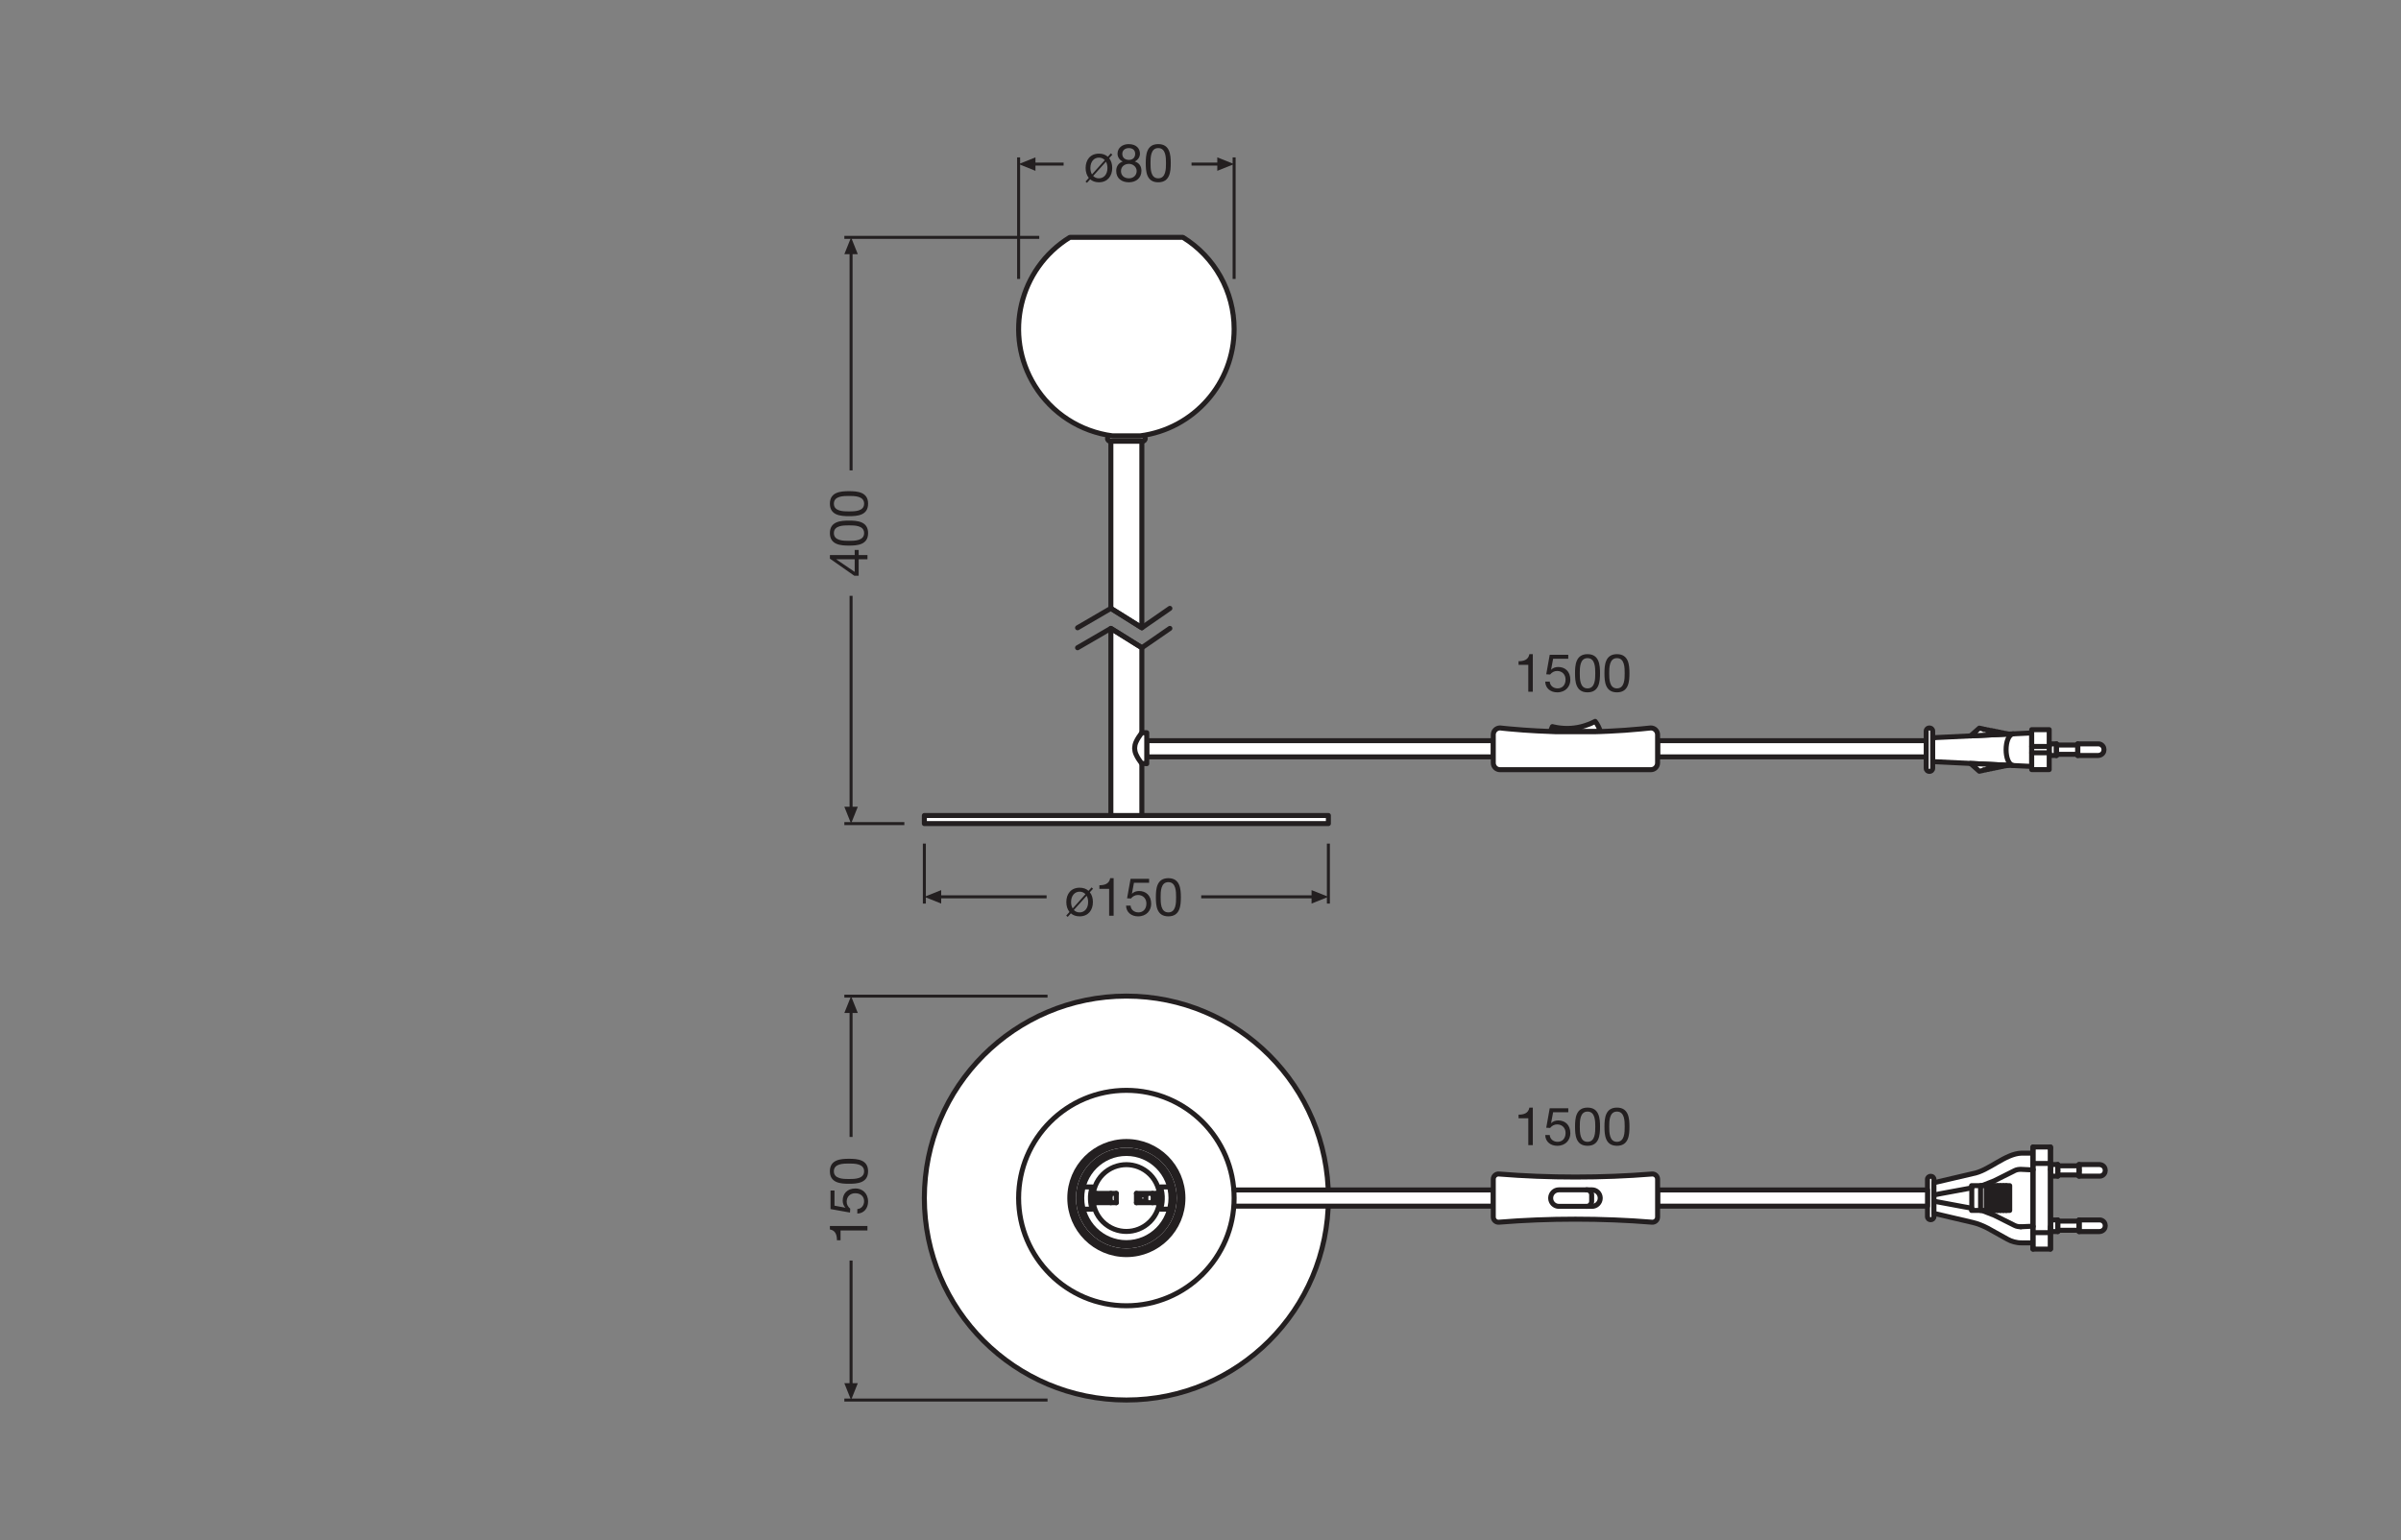 <?xml version="1.0" encoding="UTF-8" standalone="no"?>
<!-- Created with Inkscape (http://www.inkscape.org/) -->

<svg
   version="1.1"
   id="svg2"
   xml:space="preserve"
   width="453.543"
   height="291.024"
   viewBox="0 0 453.543 291.024"
   sodipodi:docname="PG_DAM_WORKFLOW-303071_DECOR_BUBBLE_TABLE_E27_mn_k_01.pdf"
   xmlns:inkscape="http://www.inkscape.org/namespaces/inkscape"
   xmlns:sodipodi="http://sodipodi.sourceforge.net/DTD/sodipodi-0.dtd"
   xmlns="http://www.w3.org/2000/svg"
   xmlns:svg="http://www.w3.org/2000/svg"><rect x="0" y="0" width="453.543" height="291.024" fill="#808080" stroke="none"/><defs
     id="defs6"><clipPath
       clipPathUnits="userSpaceOnUse"
       id="clipPath16"><path
         d="M 0,218.268 H 340.157 V 0 H 0 Z"
         id="path14" /></clipPath><clipPath
       clipPathUnits="userSpaceOnUse"
       id="clipPath612"><path
         d="M 0,218.268 H 340.157 V 0 H 0 Z"
         id="path610" /></clipPath></defs><sodipodi:namedview
     id="namedview4"
     pagecolor="#ffffff"
     bordercolor="#666666"
     borderopacity="1.0"
     inkscape:pageshadow="2"
     inkscape:pageopacity="0.0"
     inkscape:pagecheckerboard="0" /><g
     id="g8"
     inkscape:groupmode="layer"
     inkscape:label="PG_DAM_WORKFLOW-303071_DECOR_BUBBLE_TABLE_E27_mn_k_01"
     transform="matrix(1.333,0,0,-1.333,0,291.024)"><g
       id="g10"><g
         id="g12"
         clip-path="url(#clipPath16)"><g
           id="g18"
           transform="translate(188.244,48.495)"><path
             d="m 0,0 c 0,-15.811 -12.817,-28.628 -28.628,-28.628 -15.81,0 -28.627,12.817 -28.627,28.628 0,15.811 12.817,28.628 28.627,28.628 C -12.817,28.628 0,15.811 0,0"
             style="fill:#ffffff;fill-opacity:1;fill-rule:nonzero;stroke:none"
             id="path20" /></g><g
           id="g22"
           transform="translate(188.244,48.495)"><path
             d="m 0,0 c 0,-15.811 -12.817,-28.628 -28.628,-28.628 -15.81,0 -28.627,12.817 -28.627,28.628 0,15.811 12.817,28.628 28.627,28.628 C -12.817,28.628 0,15.811 0,0 Z"
             style="fill:none;stroke:#231f20;stroke-width:0.709;stroke-linecap:round;stroke-linejoin:round;stroke-miterlimit:10;stroke-dasharray:none;stroke-opacity:1"
             id="path24" /></g><g
           id="g26"
           transform="translate(273.14,51.142)"><path
             d="M 0,0 C 0.007,0.592 0.899,0.584 0.916,0 V -5.277 C 0.887,-5.862 0.018,-5.87 0,-5.277 Z"
             style="fill:#ffffff;fill-opacity:1;fill-rule:nonzero;stroke:none"
             id="path28" /></g><g
           id="g30"
           transform="translate(273.14,51.142)"><path
             d="M 0,0 C 0.007,0.592 0.899,0.584 0.916,0 V -5.277 C 0.887,-5.862 0.018,-5.87 0,-5.277 Z"
             style="fill:none;stroke:#231f20;stroke-width:0.709;stroke-linecap:butt;stroke-linejoin:round;stroke-miterlimit:4;stroke-dasharray:none;stroke-opacity:1"
             id="path32" /></g><g
           id="g34"
           transform="translate(288.09,54.863)"><path
             d="m 0,0 h -1.615 c -2.342,-0.073 -4.677,-2.533 -6.942,-2.913 l -5.477,-1.282 V -8.54 l 5.477,-1.282 c 0.715,-0.157 1.563,-0.518 2.131,-0.816 l 2.813,-1.565 c 0.541,-0.311 1.31,-0.531 2.015,-0.516 H 0 Z"
             style="fill:#ffffff;fill-opacity:1;fill-rule:nonzero;stroke:none"
             id="path36" /></g><g
           id="g38"
           transform="translate(288.09,54.863)"><path
             d="m 0,0 h -1.615 c -2.342,-0.073 -4.677,-2.533 -6.942,-2.913 l -5.477,-1.282 V -8.54 l 5.477,-1.282 c 0.715,-0.157 1.563,-0.518 2.131,-0.816 l 2.813,-1.565 c 0.541,-0.311 1.31,-0.531 2.015,-0.516 H 0 Z"
             style="fill:none;stroke:#231f20;stroke-width:0.709;stroke-linecap:butt;stroke-linejoin:round;stroke-miterlimit:4;stroke-dasharray:none;stroke-opacity:1"
             id="path40" /></g><g
           id="g42"
           transform="translate(294.616,43.742)"><path
             d="m 0,0 h 2.897 l 0.2,0.033 c 0.829,0.218 0.829,1.381 0,1.599 l -0.2,0.016 H 0 Z"
             style="fill:#ffffff;fill-opacity:1;fill-rule:nonzero;stroke:none"
             id="path44" /></g><g
           id="g46"
           transform="translate(294.616,43.742)"><path
             d="m 0,0 h 2.897 l 0.2,0.033 c 0.829,0.218 0.829,1.381 0,1.599 l -0.2,0.016 H 0 Z"
             style="fill:none;stroke:#231f20;stroke-width:0.709;stroke-linecap:butt;stroke-linejoin:round;stroke-miterlimit:4;stroke-dasharray:none;stroke-opacity:1"
             id="path48" /></g><g
           id="g50"
           transform="translate(294.616,53.248)"><path
             d="m 0,0 h 2.897 l 0.2,-0.033 c 0.829,-0.218 0.829,-1.381 0,-1.599 l -0.2,-0.016 H 0 Z"
             style="fill:#ffffff;fill-opacity:1;fill-rule:nonzero;stroke:none"
             id="path52" /></g><g
           id="g54"
           transform="translate(294.616,53.248)"><path
             d="m 0,0 h 2.897 l 0.2,-0.033 c 0.829,-0.218 0.829,-1.381 0,-1.599 l -0.2,-0.016 H 0 Z"
             style="fill:none;stroke:#231f20;stroke-width:0.709;stroke-linecap:butt;stroke-linejoin:round;stroke-miterlimit:4;stroke-dasharray:none;stroke-opacity:1"
             id="path56" /></g><path
           d="m 290.571,45.391 h 1.032 v -1.648 h -1.032 z"
           style="fill:#ffffff;fill-opacity:1;fill-rule:nonzero;stroke:#231f20;stroke-width:0.709;stroke-linecap:butt;stroke-linejoin:round;stroke-miterlimit:4;stroke-dasharray:none;stroke-opacity:1"
           id="path58" /><path
           d="m 291.603,51.6 h -1.032 v 1.648 h 1.032 z"
           style="fill:#ffffff;fill-opacity:1;fill-rule:nonzero;stroke:#231f20;stroke-width:0.709;stroke-linecap:butt;stroke-linejoin:round;stroke-miterlimit:4;stroke-dasharray:none;stroke-opacity:1"
           id="path60" /><path
           d="m 291.603,45.224 h 3.013 v -1.299 h -3.013 z"
           style="fill:#ffffff;fill-opacity:1;fill-rule:nonzero;stroke:#231f20;stroke-width:0.709;stroke-linecap:butt;stroke-linejoin:round;stroke-miterlimit:4;stroke-dasharray:none;stroke-opacity:1"
           id="path62" /><path
           d="m 291.603,51.767 h 3.013 v 1.299 h -3.013 z"
           style="fill:#ffffff;fill-opacity:1;fill-rule:nonzero;stroke:#231f20;stroke-width:0.709;stroke-linecap:butt;stroke-linejoin:round;stroke-miterlimit:4;stroke-dasharray:none;stroke-opacity:1"
           id="path64" /><path
           d="m 288.09,55.729 h 2.481 V 41.262 h -2.481 z"
           style="fill:#ffffff;fill-opacity:1;fill-rule:nonzero;stroke:#231f20;stroke-width:0.709;stroke-linecap:butt;stroke-linejoin:round;stroke-miterlimit:4;stroke-dasharray:none;stroke-opacity:1"
           id="path66" /><g
           id="g68"
           transform="translate(288.09,43.593)"><path
             d="M 0,0 H 2.481 V 0.849"
             style="fill:none;stroke:#231f20;stroke-width:0.709;stroke-linecap:round;stroke-linejoin:round;stroke-miterlimit:10;stroke-dasharray:none;stroke-opacity:1"
             id="path70" /></g><g
           id="g72"
           transform="translate(288.09,43.593)"><path
             d="M 0,0 V 0.849"
             style="fill:none;stroke:#231f20;stroke-width:0.709;stroke-linecap:round;stroke-linejoin:round;stroke-miterlimit:10;stroke-dasharray:none;stroke-opacity:1"
             id="path74" /></g><g
           id="g76"
           transform="translate(288.09,44.442)"><path
             d="M 0,0 V 8.108"
             style="fill:none;stroke:#231f20;stroke-width:0.709;stroke-linecap:round;stroke-linejoin:round;stroke-miterlimit:10;stroke-dasharray:none;stroke-opacity:1"
             id="path78" /></g><g
           id="g80"
           transform="translate(288.09,53.398)"><path
             d="M 0,0 H 2.481"
             style="fill:none;stroke:#231f20;stroke-width:0.709;stroke-linecap:round;stroke-linejoin:round;stroke-miterlimit:10;stroke-dasharray:none;stroke-opacity:1"
             id="path82" /></g><g
           id="g84"
           transform="translate(290.571,52.549)"><path
             d="M 0,0 V 0.849"
             style="fill:none;stroke:#231f20;stroke-width:0.709;stroke-linecap:round;stroke-linejoin:round;stroke-miterlimit:10;stroke-dasharray:none;stroke-opacity:1"
             id="path86" /></g><g
           id="g88"
           transform="translate(288.09,52.549)"><path
             d="M 0,0 V 0.849"
             style="fill:none;stroke:#231f20;stroke-width:0.709;stroke-linecap:round;stroke-linejoin:round;stroke-miterlimit:10;stroke-dasharray:none;stroke-opacity:1"
             id="path90" /></g><g
           id="g92"
           transform="translate(288.09,41.462)"><path
             d="M 0,0 V 2.131"
             style="fill:none;stroke:#231f20;stroke-width:0.709;stroke-linecap:round;stroke-linejoin:round;stroke-miterlimit:10;stroke-dasharray:none;stroke-opacity:1"
             id="path94" /></g><g
           id="g96"
           transform="translate(290.571,53.398)"><path
             d="M 0,0 V 2.131"
             style="fill:none;stroke:#231f20;stroke-width:0.709;stroke-linecap:round;stroke-linejoin:round;stroke-miterlimit:10;stroke-dasharray:none;stroke-opacity:1"
             id="path98" /></g><g
           id="g100"
           transform="translate(288.09,53.398)"><path
             d="M 0,0 V 2.131"
             style="fill:none;stroke:#231f20;stroke-width:0.709;stroke-linecap:round;stroke-linejoin:round;stroke-miterlimit:10;stroke-dasharray:none;stroke-opacity:1"
             id="path102" /></g><g
           id="g104"
           transform="translate(288.09,44.508)"><path
             d="M 0,0 -1.715,-0.083"
             style="fill:none;stroke:#231f20;stroke-width:0.709;stroke-linecap:round;stroke-linejoin:round;stroke-miterlimit:10;stroke-dasharray:none;stroke-opacity:1"
             id="path106" /></g><g
           id="g108"
           transform="translate(280.849,50.252)"><path
             d="m 0,0 1.748,0.683 2.863,1.431 c 0.283,0.155 0.591,0.2 0.916,0.2 L 7.242,2.231"
             style="fill:none;stroke:#231f20;stroke-width:0.709;stroke-linecap:round;stroke-linejoin:round;stroke-miterlimit:10;stroke-dasharray:none;stroke-opacity:1"
             id="path110" /></g><g
           id="g112"
           transform="translate(286.376,44.425)"><path
             d="M 0,0 C -0.31,0.001 -0.635,0.05 -0.916,0.2 L -3.779,1.632 -5.527,2.314"
             style="fill:none;stroke:#231f20;stroke-width:0.709;stroke-linecap:round;stroke-linejoin:round;stroke-miterlimit:10;stroke-dasharray:none;stroke-opacity:1"
             id="path114" /></g><g
           id="g116"
           transform="translate(274.056,48.937)"><path
             d="M 0,0 1.032,0.2 4.994,0.932 5.361,0.999"
             style="fill:none;stroke:#231f20;stroke-width:0.709;stroke-linecap:round;stroke-linejoin:round;stroke-miterlimit:10;stroke-dasharray:none;stroke-opacity:1"
             id="path118" /></g><g
           id="g120"
           transform="translate(274.056,48.054)"><path
             d="M 0,0 0.233,-0.05 4.162,-0.782 5.361,-0.999"
             style="fill:none;stroke:#231f20;stroke-width:0.709;stroke-linecap:round;stroke-linejoin:round;stroke-miterlimit:10;stroke-dasharray:none;stroke-opacity:1"
             id="path122" /></g><g
           id="g124"
           transform="translate(294.616,43.742)"><path
             d="M 0,0 V 1.648"
             style="fill:none;stroke:#231f20;stroke-width:0.709;stroke-linecap:round;stroke-linejoin:round;stroke-miterlimit:10;stroke-dasharray:none;stroke-opacity:1"
             id="path126" /></g><g
           id="g128"
           transform="translate(294.616,52.416)"><path
             d="M 0,0 V -0.816"
             style="fill:none;stroke:#231f20;stroke-width:0.709;stroke-linecap:round;stroke-linejoin:round;stroke-miterlimit:10;stroke-dasharray:none;stroke-opacity:1"
             id="path130" /></g><g
           id="g132"
           transform="translate(294.616,53.248)"><path
             d="M 0,0 V -0.832"
             style="fill:none;stroke:#231f20;stroke-width:0.709;stroke-linecap:round;stroke-linejoin:round;stroke-miterlimit:10;stroke-dasharray:none;stroke-opacity:1"
             id="path134" /></g><g
           id="g136"
           transform="translate(291.603,43.742)"><path
             d="M 0,0 V 1.648"
             style="fill:none;stroke:#231f20;stroke-width:0.709;stroke-linecap:round;stroke-linejoin:round;stroke-miterlimit:10;stroke-dasharray:none;stroke-opacity:1"
             id="path138" /></g><g
           id="g140"
           transform="translate(291.603,52.416)"><path
             d="M 0,0 V 0.832"
             style="fill:none;stroke:#231f20;stroke-width:0.709;stroke-linecap:round;stroke-linejoin:round;stroke-miterlimit:10;stroke-dasharray:none;stroke-opacity:1"
             id="path142" /></g><g
           id="g144"
           transform="translate(291.603,51.6)"><path
             d="M 0,0 V 0.816"
             style="fill:none;stroke:#231f20;stroke-width:0.709;stroke-linecap:round;stroke-linejoin:round;stroke-miterlimit:10;stroke-dasharray:none;stroke-opacity:1"
             id="path146" /></g><g
           id="g148"
           transform="translate(290.571,41.262)"><path
             d="m 0,0 v 0.2 2.98 8.107"
             style="fill:none;stroke:#231f20;stroke-width:0.709;stroke-linecap:round;stroke-linejoin:round;stroke-miterlimit:10;stroke-dasharray:none;stroke-opacity:1"
             id="path150" /></g><g
           id="g152"
           transform="translate(288.09,41.262)"><path
             d="M 0,0 V 0.2"
             style="fill:none;stroke:#231f20;stroke-width:0.709;stroke-linecap:round;stroke-linejoin:round;stroke-miterlimit:10;stroke-dasharray:none;stroke-opacity:1"
             id="path154" /></g><g
           id="g156"
           transform="translate(290.571,55.529)"><path
             d="M 0,0 V 0.2"
             style="fill:none;stroke:#231f20;stroke-width:0.709;stroke-linecap:round;stroke-linejoin:round;stroke-miterlimit:10;stroke-dasharray:none;stroke-opacity:1"
             id="path158" /></g><g
           id="g160"
           transform="translate(288.09,55.529)"><path
             d="M 0,0 V 0.2"
             style="fill:none;stroke:#231f20;stroke-width:0.709;stroke-linecap:round;stroke-linejoin:round;stroke-miterlimit:10;stroke-dasharray:none;stroke-opacity:1"
             id="path162" /></g><g
           id="g164"
           transform="translate(284.794,50.252)"><path
             d="m 0,0 v -3.513 h -5.411 l 0.034,0.15 v 0.167 2.88 0.166 L -5.411,0 Z"
             style="fill:none;stroke:#231f20;stroke-width:0.709;stroke-linecap:round;stroke-linejoin:round;stroke-miterlimit:10;stroke-dasharray:none;stroke-opacity:1"
             id="path166" /></g><g
           id="g168"
           transform="translate(280.665,46.739)"><path
             d="M 0,0 V 3.513"
             style="fill:none;stroke:#231f20;stroke-width:0.709;stroke-linecap:round;stroke-linejoin:round;stroke-miterlimit:10;stroke-dasharray:none;stroke-opacity:1"
             id="path170" /></g><g
           id="g172"
           transform="translate(281.464,50.252)"><path
             d="M 0,0 V -3.513"
             style="fill:none;stroke:#231f20;stroke-width:0.709;stroke-linecap:round;stroke-linejoin:round;stroke-miterlimit:10;stroke-dasharray:none;stroke-opacity:1"
             id="path174" /></g><g
           id="g176"
           transform="translate(281.864,50.252)"><path
             d="M 0,0 V -3.513"
             style="fill:none;stroke:#231f20;stroke-width:0.709;stroke-linecap:round;stroke-linejoin:round;stroke-miterlimit:10;stroke-dasharray:none;stroke-opacity:1"
             id="path178" /></g><g
           id="g180"
           transform="translate(282.264,50.252)"><path
             d="M 0,0 V -3.513"
             style="fill:none;stroke:#231f20;stroke-width:0.709;stroke-linecap:round;stroke-linejoin:round;stroke-miterlimit:10;stroke-dasharray:none;stroke-opacity:1"
             id="path182" /></g><g
           id="g184"
           transform="translate(282.68,50.252)"><path
             d="M 0,0 V -3.513"
             style="fill:none;stroke:#231f20;stroke-width:0.709;stroke-linecap:round;stroke-linejoin:round;stroke-miterlimit:10;stroke-dasharray:none;stroke-opacity:1"
             id="path186" /></g><g
           id="g188"
           transform="translate(283.079,50.252)"><path
             d="M 0,0 V -3.513"
             style="fill:none;stroke:#231f20;stroke-width:0.709;stroke-linecap:round;stroke-linejoin:round;stroke-miterlimit:10;stroke-dasharray:none;stroke-opacity:1"
             id="path190" /></g><g
           id="g192"
           transform="translate(283.479,50.252)"><path
             d="M 0,0 V -3.513"
             style="fill:none;stroke:#231f20;stroke-width:0.709;stroke-linecap:round;stroke-linejoin:round;stroke-miterlimit:10;stroke-dasharray:none;stroke-opacity:1"
             id="path194" /></g><g
           id="g196"
           transform="translate(283.895,50.252)"><path
             d="M 0,0 V -3.513"
             style="fill:none;stroke:#231f20;stroke-width:0.709;stroke-linecap:round;stroke-linejoin:round;stroke-miterlimit:10;stroke-dasharray:none;stroke-opacity:1"
             id="path198" /></g><g
           id="g200"
           transform="translate(284.295,50.252)"><path
             d="M 0,0 V -3.513"
             style="fill:none;stroke:#231f20;stroke-width:0.709;stroke-linecap:round;stroke-linejoin:round;stroke-miterlimit:10;stroke-dasharray:none;stroke-opacity:1"
             id="path202" /></g><path
           d="m 273.143,47.35 h -38.246 v 2.29 h 38.246 z"
           style="fill:#ffffff;fill-opacity:1;fill-rule:nonzero;stroke:#231f20;stroke-width:0.709;stroke-linecap:round;stroke-linejoin:round;stroke-miterlimit:10;stroke-dasharray:none;stroke-opacity:1"
           id="path204" /><path
           d="m 162.504,49.641 h 49.109 v -2.29 h -49.109 z"
           style="fill:#ffffff;fill-opacity:1;fill-rule:nonzero;stroke:#231f20;stroke-width:0.709;stroke-linecap:round;stroke-linejoin:round;stroke-miterlimit:10;stroke-dasharray:none;stroke-opacity:1"
           id="path206" /><g
           id="g208"
           transform="translate(234.897,51.167)"><path
             d="m 0,0 v -5.356 c 0,-0.434 -0.368,-0.772 -0.8,-0.737 -6.989,0.572 -14.696,0.572 -21.685,0 -0.432,-0.035 -0.8,0.303 -0.8,0.737 V 0 c 0,0.433 0.368,0.772 0.8,0.737 6.989,-0.572 14.696,-0.572 21.685,0 C -0.368,0.772 0,0.433 0,0"
             style="fill:#ffffff;fill-opacity:1;fill-rule:nonzero;stroke:none"
             id="path210" /></g><g
           id="g212"
           transform="translate(234.897,51.167)"><path
             d="m 0,0 v -5.356 c 0,-0.434 -0.368,-0.772 -0.8,-0.737 -6.989,0.572 -14.696,0.572 -21.685,0 -0.432,-0.035 -0.8,0.303 -0.8,0.737 V 0 c 0,0.433 0.368,0.772 0.8,0.737 6.989,-0.572 14.696,-0.572 21.685,0 C -0.368,0.772 0,0.433 0,0 Z"
             style="fill:none;stroke:#231f20;stroke-width:0.709;stroke-linecap:round;stroke-linejoin:bevel;stroke-miterlimit:10;stroke-dasharray:none;stroke-opacity:1"
             id="path214" /></g><g
           id="g216"
           transform="translate(225.596,47.318)"><path
             d="m 0,0 h -4.683 c -0.647,0 -1.171,0.524 -1.171,1.171 0,0.647 0.524,1.171 1.171,1.171 H 0 C 0.647,2.342 1.171,1.818 1.171,1.171 1.171,0.524 0.647,0 0,0"
             style="fill:#ffffff;fill-opacity:1;fill-rule:nonzero;stroke:none"
             id="path218" /></g><g
           id="g220"
           transform="translate(225.596,47.318)"><path
             d="m 0,0 h -4.683 c -0.647,0 -1.171,0.524 -1.171,1.171 0,0.647 0.524,1.171 1.171,1.171 H 0 C 0.647,2.342 1.171,1.818 1.171,1.171 1.171,0.524 0.647,0 0,0 Z"
             style="fill:none;stroke:#231f20;stroke-width:0.709;stroke-linecap:round;stroke-linejoin:bevel;stroke-miterlimit:10;stroke-dasharray:none;stroke-opacity:1"
             id="path222" /></g><g
           id="g224"
           transform="translate(224.829,49.66)"><path
             d="M 0,0 C 0.399,0 0.722,-0.323 0.722,-0.722 V -1.62 C 0.722,-2.019 0.399,-2.342 0,-2.342"
             style="fill:#ffffff;fill-opacity:1;fill-rule:nonzero;stroke:#231f20;stroke-width:0.709;stroke-linecap:round;stroke-linejoin:bevel;stroke-miterlimit:10;stroke-dasharray:none;stroke-opacity:1"
             id="path226" /></g><g
           id="g228"
           transform="translate(174.886,48.495)"><path
             d="m 0,0 c 0,-8.433 -6.836,-15.269 -15.269,-15.269 -8.434,0 -15.27,6.836 -15.27,15.269 0,8.433 6.836,15.269 15.27,15.269 C -6.836,15.269 0,8.433 0,0"
             style="fill:#ffffff;fill-opacity:1;fill-rule:nonzero;stroke:none"
             id="path230" /></g><g
           id="g232"
           transform="translate(174.886,48.495)"><path
             d="m 0,0 c 0,-8.433 -6.836,-15.269 -15.269,-15.269 -8.434,0 -15.27,6.836 -15.27,15.269 0,8.433 6.836,15.269 15.27,15.269 C -6.836,15.269 0,8.433 0,0 Z"
             style="fill:none;stroke:#231f20;stroke-width:0.709;stroke-linecap:round;stroke-linejoin:round;stroke-miterlimit:10;stroke-dasharray:none;stroke-opacity:1"
             id="path234" /></g><g
           id="g236"
           transform="translate(167.632,48.495)"><path
             d="m 0,0 c 0,-4.427 -3.589,-8.016 -8.016,-8.016 -4.427,0 -8.016,3.589 -8.016,8.016 0,4.427 3.589,8.016 8.016,8.016 C -3.589,8.016 0,4.427 0,0"
             style="fill:#ffffff;fill-opacity:1;fill-rule:nonzero;stroke:none"
             id="path238" /></g><g
           id="g240"
           transform="translate(167.632,48.495)"><path
             d="m 0,0 c 0,-4.427 -3.589,-8.016 -8.016,-8.016 -4.427,0 -8.016,3.589 -8.016,8.016 0,4.427 3.589,8.016 8.016,8.016 C -3.589,8.016 0,4.427 0,0 Z"
             style="fill:none;stroke:#231f20;stroke-width:0.709;stroke-linecap:round;stroke-linejoin:round;stroke-miterlimit:10;stroke-dasharray:none;stroke-opacity:1"
             id="path242" /></g><g
           id="g244"
           transform="translate(167.113,48.495)"><path
             d="m 0,0 c 0,-4.141 -3.357,-7.497 -7.497,-7.497 -4.141,0 -7.497,3.356 -7.497,7.497 0,4.141 3.356,7.497 7.497,7.497 C -3.357,7.497 0,4.141 0,0"
             style="fill:#ffffff;fill-opacity:1;fill-rule:nonzero;stroke:none"
             id="path246" /></g><g
           id="g248"
           transform="translate(167.113,48.495)"><path
             d="m 0,0 c 0,-4.141 -3.357,-7.497 -7.497,-7.497 -4.141,0 -7.497,3.356 -7.497,7.497 0,4.141 3.356,7.497 7.497,7.497 C -3.357,7.497 0,4.141 0,0 Z"
             style="fill:none;stroke:#231f20;stroke-width:0.709;stroke-linecap:round;stroke-linejoin:round;stroke-miterlimit:10;stroke-dasharray:none;stroke-opacity:1"
             id="path250" /></g><g
           id="g252"
           transform="translate(166.404,48.495)"><path
             d="m 0,0 c 0,-3.748 -3.039,-6.787 -6.787,-6.787 -3.749,0 -6.787,3.039 -6.787,6.787 0,3.748 3.038,6.787 6.787,6.787 C -3.039,6.787 0,3.748 0,0"
             style="fill:#ffffff;fill-opacity:1;fill-rule:nonzero;stroke:none"
             id="path254" /></g><g
           id="g256"
           transform="translate(166.404,48.495)"><path
             d="m 0,0 c 0,-3.748 -3.039,-6.787 -6.787,-6.787 -3.749,0 -6.787,3.039 -6.787,6.787 0,3.748 3.038,6.787 6.787,6.787 C -3.039,6.787 0,3.748 0,0 Z"
             style="fill:none;stroke:#231f20;stroke-width:0.709;stroke-linecap:round;stroke-linejoin:round;stroke-miterlimit:10;stroke-dasharray:none;stroke-opacity:1"
             id="path258" /></g><g
           id="g260"
           transform="translate(164.349,48.495)"><path
             d="m 0,0 c -0.015,-0.289 -0.031,-0.577 -0.079,-0.861 -0.051,-0.301 -0.139,-0.597 -0.253,-0.881 -0.119,-0.297 -0.265,-0.581 -0.44,-0.848 -0.177,-0.273 -0.384,-0.527 -0.614,-0.757 -0.231,-0.23 -0.485,-0.437 -0.757,-0.615 -0.267,-0.174 -0.552,-0.322 -0.848,-0.439 -0.285,-0.113 -0.58,-0.197 -0.881,-0.253 -0.284,-0.053 -0.573,-0.079 -0.861,-0.079 -0.289,0 -0.578,0.026 -0.861,0.079 -0.301,0.056 -0.597,0.14 -0.881,0.253 -0.297,0.117 -0.581,0.265 -0.848,0.439 -0.273,0.178 -0.527,0.385 -0.757,0.615 -0.23,0.23 -0.437,0.484 -0.615,0.757 -0.174,0.267 -0.32,0.551 -0.439,0.848 -0.114,0.284 -0.202,0.58 -0.253,0.881 -0.049,0.284 -0.064,0.572 -0.079,0.861"
             style="fill:none;stroke:#231f20;stroke-width:0.709;stroke-linecap:round;stroke-linejoin:round;stroke-miterlimit:10;stroke-dasharray:none;stroke-opacity:1"
             id="path262" /></g><g
           id="g264"
           transform="translate(154.883,48.495)"><path
             d="M 0,0 C 0.015,0.289 0.031,0.577 0.079,0.861 0.13,1.162 0.218,1.458 0.332,1.742 0.451,2.039 0.597,2.323 0.772,2.59 0.949,2.863 1.156,3.117 1.386,3.347 1.617,3.577 1.871,3.784 2.143,3.962 2.41,4.136 2.695,4.284 2.991,4.401 3.276,4.514 3.571,4.598 3.872,4.654 4.156,4.707 4.445,4.733 4.733,4.733 5.022,4.733 5.311,4.707 5.594,4.654 5.895,4.598 6.191,4.514 6.475,4.401 6.772,4.284 7.056,4.136 7.323,3.962 7.596,3.784 7.85,3.577 8.08,3.347 8.31,3.117 8.517,2.863 8.695,2.59 8.869,2.323 9.015,2.039 9.134,1.742 9.248,1.458 9.336,1.162 9.387,0.861 9.436,0.577 9.451,0.289 9.466,0"
             style="fill:none;stroke:#231f20;stroke-width:0.709;stroke-linecap:round;stroke-linejoin:round;stroke-miterlimit:10;stroke-dasharray:none;stroke-opacity:1"
             id="path266" /></g><g
           id="g268"
           transform="translate(165.741,46.924)"><path
             d="m 0,0 h -1.283 c 0.063,0.224 0.127,0.448 0.17,0.677 0.043,0.231 0.066,0.466 0.075,0.702 0.012,0.3 0,0.602 -0.045,0.898 -0.045,0.293 -0.122,0.58 -0.2,0.867 H 0"
             style="fill:none;stroke:#231f20;stroke-width:0.709;stroke-linecap:round;stroke-linejoin:round;stroke-miterlimit:10;stroke-dasharray:none;stroke-opacity:1"
             id="path270" /></g><g
           id="g272"
           transform="translate(153.489,46.924)"><path
             d="M 0,0 H 1.283 C 1.22,0.224 1.156,0.448 1.113,0.677 1.07,0.908 1.047,1.143 1.038,1.379 c -0.012,0.3 0,0.602 0.045,0.898 0.045,0.293 0.122,0.58 0.2,0.867 H 0"
             style="fill:none;stroke:#231f20;stroke-width:0.709;stroke-linecap:round;stroke-linejoin:round;stroke-miterlimit:10;stroke-dasharray:none;stroke-opacity:1"
             id="path274" /></g><g
           id="g276"
           transform="translate(163.903,47.835)"><path
             d="M 0,0 V 1.322"
             style="fill:none;stroke:#231f20;stroke-width:0.709;stroke-linecap:round;stroke-linejoin:round;stroke-miterlimit:10;stroke-dasharray:none;stroke-opacity:1"
             id="path278" /></g><g
           id="g280"
           transform="translate(163.903,49.156)"><path
             d="M 0,0 H -2.858"
             style="fill:none;stroke:#231f20;stroke-width:0.709;stroke-linecap:round;stroke-linejoin:round;stroke-miterlimit:10;stroke-dasharray:none;stroke-opacity:1"
             id="path282" /></g><g
           id="g284"
           transform="translate(161.045,49.156)"><path
             d="M 0,0 V -1.322"
             style="fill:none;stroke:#231f20;stroke-width:0.709;stroke-linecap:round;stroke-linejoin:round;stroke-miterlimit:10;stroke-dasharray:none;stroke-opacity:1"
             id="path286" /></g><g
           id="g288"
           transform="translate(161.045,47.835)"><path
             d="M 0,0 H 2.858"
             style="fill:none;stroke:#231f20;stroke-width:0.709;stroke-linecap:round;stroke-linejoin:round;stroke-miterlimit:10;stroke-dasharray:none;stroke-opacity:1"
             id="path290" /></g><g
           id="g292"
           transform="translate(155.329,49.156)"><path
             d="M 0,0 V -1.322"
             style="fill:none;stroke:#231f20;stroke-width:0.709;stroke-linecap:round;stroke-linejoin:round;stroke-miterlimit:10;stroke-dasharray:none;stroke-opacity:1"
             id="path294" /></g><g
           id="g296"
           transform="translate(155.329,47.835)"><path
             d="M 0,0 H 2.858"
             style="fill:none;stroke:#231f20;stroke-width:0.709;stroke-linecap:round;stroke-linejoin:round;stroke-miterlimit:10;stroke-dasharray:none;stroke-opacity:1"
             id="path298" /></g><g
           id="g300"
           transform="translate(158.187,47.835)"><path
             d="M 0,0 V 1.322"
             style="fill:none;stroke:#231f20;stroke-width:0.709;stroke-linecap:round;stroke-linejoin:round;stroke-miterlimit:10;stroke-dasharray:none;stroke-opacity:1"
             id="path302" /></g><g
           id="g304"
           transform="translate(158.187,49.156)"><path
             d="M 0,0 H -2.858"
             style="fill:none;stroke:#231f20;stroke-width:0.709;stroke-linecap:round;stroke-linejoin:round;stroke-miterlimit:10;stroke-dasharray:none;stroke-opacity:1"
             id="path306" /></g><g
           id="g308"
           transform="translate(161.521,48.067)"><path
             d="M 0,0 H 0.857"
             style="fill:none;stroke:#231f20;stroke-width:0.709;stroke-linecap:round;stroke-linejoin:round;stroke-miterlimit:10;stroke-dasharray:none;stroke-opacity:1"
             id="path310" /></g><g
           id="g312"
           transform="translate(162.378,48.067)"><path
             d="M 0,0 V 0.857"
             style="fill:none;stroke:#231f20;stroke-width:0.709;stroke-linecap:round;stroke-linejoin:round;stroke-miterlimit:10;stroke-dasharray:none;stroke-opacity:1"
             id="path314" /></g><g
           id="g316"
           transform="translate(162.378,48.924)"><path
             d="M 0,0 H -0.857"
             style="fill:none;stroke:#231f20;stroke-width:0.709;stroke-linecap:round;stroke-linejoin:round;stroke-miterlimit:10;stroke-dasharray:none;stroke-opacity:1"
             id="path318" /></g><g
           id="g320"
           transform="translate(161.521,48.924)"><path
             d="M 0,0 V -0.857"
             style="fill:none;stroke:#231f20;stroke-width:0.709;stroke-linecap:round;stroke-linejoin:round;stroke-miterlimit:10;stroke-dasharray:none;stroke-opacity:1"
             id="path322" /></g><g
           id="g324"
           transform="translate(163.434,48.674)"><path
             d="M 0,0 H 0.469"
             style="fill:none;stroke:#231f20;stroke-width:0.709;stroke-linecap:round;stroke-linejoin:round;stroke-miterlimit:10;stroke-dasharray:none;stroke-opacity:1"
             id="path326" /></g><g
           id="g328"
           transform="translate(163.903,48.317)"><path
             d="M 0,0 H -0.469"
             style="fill:none;stroke:#231f20;stroke-width:0.709;stroke-linecap:round;stroke-linejoin:round;stroke-miterlimit:10;stroke-dasharray:none;stroke-opacity:1"
             id="path330" /></g><g
           id="g332"
           transform="translate(157.301,48.674)"><path
             d="M 0,0 H -1.972"
             style="fill:none;stroke:#231f20;stroke-width:0.709;stroke-linecap:round;stroke-linejoin:round;stroke-miterlimit:10;stroke-dasharray:none;stroke-opacity:1"
             id="path334" /></g><g
           id="g336"
           transform="translate(155.329,48.317)"><path
             d="M 0,0 H 1.972"
             style="fill:none;stroke:#231f20;stroke-width:0.709;stroke-linecap:round;stroke-linejoin:round;stroke-miterlimit:10;stroke-dasharray:none;stroke-opacity:1"
             id="path338" /></g><g
           id="g340"
           transform="translate(157.411,47.835)"><path
             d="M 0,0 -0.11,0.482 V 0.839 L 0,1.322"
             style="fill:none;stroke:#231f20;stroke-width:0.709;stroke-linecap:round;stroke-linejoin:round;stroke-miterlimit:10;stroke-dasharray:none;stroke-opacity:1"
             id="path342" /></g><g
           id="g344"
           transform="translate(163.325,47.835)"><path
             d="M 0,0 0.11,0.482 V 0.839 L 0,1.322"
             style="fill:none;stroke:#231f20;stroke-width:0.709;stroke-linecap:round;stroke-linejoin:round;stroke-miterlimit:10;stroke-dasharray:none;stroke-opacity:1"
             id="path346" /></g><g
           id="g348"
           transform="translate(165.939,48.495)"><path
             d="m 0,0 c 0,-3.492 -2.831,-6.323 -6.323,-6.323 -3.492,0 -6.323,2.831 -6.323,6.323 0,3.492 2.831,6.323 6.323,6.323 C -2.831,6.323 0,3.492 0,0 Z"
             style="fill:none;stroke:#231f20;stroke-width:0.709;stroke-linecap:round;stroke-linejoin:round;stroke-miterlimit:10;stroke-dasharray:none;stroke-opacity:1"
             id="path350" /></g><g
           id="g352"
           transform="translate(174.886,196.016)"><path
             d="M 0,0 V -17.23"
             style="fill:none;stroke:#231f20;stroke-width:0.425;stroke-linecap:butt;stroke-linejoin:round;stroke-miterlimit:10;stroke-dasharray:none;stroke-opacity:1"
             id="path354" /></g><g
           id="g356"
           transform="translate(144.347,178.786)"><path
             d="M 0,0 V 17.23"
             style="fill:none;stroke:#231f20;stroke-width:0.425;stroke-linecap:butt;stroke-linejoin:round;stroke-miterlimit:10;stroke-dasharray:none;stroke-opacity:1"
             id="path358" /></g><g
           id="g360"
           transform="translate(130.989,90.238)"><path
             d="M 0,0 V 8.504"
             style="fill:none;stroke:#231f20;stroke-width:0.425;stroke-linecap:butt;stroke-linejoin:round;stroke-miterlimit:10;stroke-dasharray:none;stroke-opacity:1"
             id="path362" /></g><g
           id="g364"
           transform="translate(188.244,98.742)"><path
             d="M 0,0 V -8.504"
             style="fill:none;stroke:#231f20;stroke-width:0.425;stroke-linecap:butt;stroke-linejoin:round;stroke-miterlimit:10;stroke-dasharray:none;stroke-opacity:1"
             id="path366" /></g><g
           id="g368"
           transform="translate(119.65,77.117)"><path
             d="M 0,0 H 28.796"
             style="fill:none;stroke:#231f20;stroke-width:0.425;stroke-linecap:butt;stroke-linejoin:round;stroke-miterlimit:10;stroke-dasharray:none;stroke-opacity:1"
             id="path370" /></g><g
           id="g372"
           transform="translate(148.446,19.862)"><path
             d="M 0,0 H -28.796"
             style="fill:none;stroke:#231f20;stroke-width:0.425;stroke-linecap:butt;stroke-linejoin:round;stroke-miterlimit:10;stroke-dasharray:none;stroke-opacity:1"
             id="path374" /></g><g
           id="g376"
           transform="translate(119.651,184.677)"><path
             d="M 0,0 H 27.618"
             style="fill:none;stroke:#231f20;stroke-width:0.425;stroke-linecap:butt;stroke-linejoin:round;stroke-miterlimit:10;stroke-dasharray:none;stroke-opacity:1"
             id="path378" /></g><g
           id="g380"
           transform="translate(128.155,101.577)"><path
             d="M 0,0 H -8.504"
             style="fill:none;stroke:#231f20;stroke-width:0.425;stroke-linecap:butt;stroke-linejoin:round;stroke-miterlimit:10;stroke-dasharray:none;stroke-opacity:1"
             id="path382" /></g><g
           id="g384"
           transform="translate(121.559,182.291)"><path
             d="M 0,0 -0.953,2.386 -1.908,0 Z"
             style="fill:#231f20;fill-opacity:1;fill-rule:nonzero;stroke:none"
             id="path386" /></g><g
           id="g388"
           transform="translate(120.606,183.01)"><path
             d="M 0,0 V -31.37"
             style="fill:none;stroke:#231f20;stroke-width:0.425;stroke-linecap:butt;stroke-linejoin:round;stroke-miterlimit:3.864;stroke-dasharray:none;stroke-opacity:1"
             id="path390" /></g><g
           id="g392"
           transform="translate(146.733,196.016)"><path
             d="M 0,0 -2.386,-0.953 0,-1.908 Z"
             style="fill:#231f20;fill-opacity:1;fill-rule:nonzero;stroke:none"
             id="path394" /></g><g
           id="g396"
           transform="translate(146.013,195.062)"><path
             d="M 0,0 H 4.71"
             style="fill:none;stroke:#231f20;stroke-width:0.425;stroke-linecap:butt;stroke-linejoin:round;stroke-miterlimit:3.864;stroke-dasharray:none;stroke-opacity:1"
             id="path398" /></g><g
           id="g400"
           transform="translate(172.5,196.016)"><path
             d="M 0,0 2.386,-0.953 0,-1.908 Z"
             style="fill:#231f20;fill-opacity:1;fill-rule:nonzero;stroke:none"
             id="path402" /></g><g
           id="g404"
           transform="translate(173.219,195.062)"><path
             d="M 0,0 H -4.369"
             style="fill:none;stroke:#231f20;stroke-width:0.425;stroke-linecap:butt;stroke-linejoin:round;stroke-miterlimit:3.864;stroke-dasharray:none;stroke-opacity:1"
             id="path406" /></g><g
           id="g408"
           transform="translate(133.375,92.146)"><path
             d="M 0,0 -2.386,-0.953 0,-1.908 Z"
             style="fill:#231f20;fill-opacity:1;fill-rule:nonzero;stroke:none"
             id="path410" /></g><g
           id="g412"
           transform="translate(132.656,91.193)"><path
             d="M 0,0 H 15.658"
             style="fill:none;stroke:#231f20;stroke-width:0.425;stroke-linecap:butt;stroke-linejoin:round;stroke-miterlimit:3.864;stroke-dasharray:none;stroke-opacity:1"
             id="path414" /></g><g
           id="g416"
           transform="translate(185.858,92.146)"><path
             d="M 0,0 2.386,-0.953 0,-1.908 Z"
             style="fill:#231f20;fill-opacity:1;fill-rule:nonzero;stroke:none"
             id="path418" /></g><g
           id="g420"
           transform="translate(186.578,91.193)"><path
             d="M 0,0 H -16.355"
             style="fill:none;stroke:#231f20;stroke-width:0.425;stroke-linecap:butt;stroke-linejoin:round;stroke-miterlimit:3.864;stroke-dasharray:none;stroke-opacity:1"
             id="path422" /></g><g
           id="g424"
           transform="translate(121.559,103.963)"><path
             d="M 0,0 -0.953,-2.386 -1.908,0 Z"
             style="fill:#231f20;fill-opacity:1;fill-rule:nonzero;stroke:none"
             id="path426" /></g><g
           id="g428"
           transform="translate(120.606,103.243)"><path
             d="M 0,0 V 30.614"
             style="fill:none;stroke:#231f20;stroke-width:0.425;stroke-linecap:butt;stroke-linejoin:round;stroke-miterlimit:3.864;stroke-dasharray:none;stroke-opacity:1"
             id="path430" /></g><g
           id="g432"
           transform="translate(121.558,22.248)"><path
             d="M 0,0 -0.953,-2.386 -1.908,0 Z"
             style="fill:#231f20;fill-opacity:1;fill-rule:nonzero;stroke:none"
             id="path434" /></g><g
           id="g436"
           transform="translate(120.605,21.528)"><path
             d="M 0,0 V 18.109"
             style="fill:none;stroke:#231f20;stroke-width:0.425;stroke-linecap:butt;stroke-linejoin:round;stroke-miterlimit:3.864;stroke-dasharray:none;stroke-opacity:1"
             id="path438" /></g><g
           id="g440"
           transform="translate(121.558,74.731)"><path
             d="M 0,0 -0.953,2.386 -1.908,0 Z"
             style="fill:#231f20;fill-opacity:1;fill-rule:nonzero;stroke:none"
             id="path442" /></g><g
           id="g444"
           transform="translate(120.605,75.45)"><path
             d="M 0,0 V -18.295"
             style="fill:none;stroke:#231f20;stroke-width:0.425;stroke-linecap:butt;stroke-linejoin:round;stroke-miterlimit:3.864;stroke-dasharray:none;stroke-opacity:1"
             id="path446" /></g><g
           id="g448"
           transform="translate(151.602,184.677)"><path
             d="m 0,0 h 0.132 0.43 0.744 1.041 1.283 1.434 1.492 1.458 1.46 1.491 1.437 1.281 1.04 0.745 0.428 0.136"
             style="fill:none;stroke:#231f20;stroke-width:0.425;stroke-linecap:butt;stroke-linejoin:round;stroke-miterlimit:10;stroke-dasharray:none;stroke-opacity:1"
             id="path450" /></g><g
           id="g452"
           transform="translate(159.616,184.677)"><path
             d="M 0,0 V 0"
             style="fill:none;stroke:#231f20;stroke-width:0.425;stroke-linecap:butt;stroke-linejoin:round;stroke-miterlimit:10;stroke-dasharray:none;stroke-opacity:1"
             id="path454" /></g><path
           d="m 273.143,111.036 h -38.246 v 2.29 h 38.246 z"
           style="fill:#ffffff;fill-opacity:1;fill-rule:nonzero;stroke:#231f20;stroke-width:0.709;stroke-linecap:round;stroke-linejoin:round;stroke-miterlimit:10;stroke-dasharray:none;stroke-opacity:1"
           id="path456" /><g
           id="g458"
           transform="translate(226.786,114.622)"><path
             d="M 0,0 C -0.23,-0.005 -0.464,-0.015 -0.699,-0.02 H -6.365 C -6.6,-0.01 -6.834,0 -7.064,0.01 c 0.066,0.214 0.184,0.526 0.265,0.694 l 0.016,-0.005 c 0.015,-0.005 0.061,-0.016 0.117,-0.031 0.061,-0.015 0.138,-0.03 0.224,-0.046 0.102,-0.025 0.214,-0.046 0.332,-0.066 0.117,-0.02 0.25,-0.036 0.372,-0.051 1.362,-0.168 2.739,0 4.014,0.495 0.046,0.015 0.087,0.03 0.128,0.046 0.112,0.04 0.214,0.086 0.316,0.132 0.092,0.041 0.183,0.082 0.255,0.123 0.076,0.035 0.138,0.066 0.183,0.091 0.051,0.026 0.087,0.046 0.092,0.046 l 0.01,0.01 C -0.428,1.076 -0.143,0.485 0,0"
             style="fill:#ffffff;fill-opacity:1;fill-rule:nonzero;stroke:none"
             id="path460" /></g><g
           id="g462"
           transform="translate(226.786,114.622)"><path
             d="M 0,0 C -0.23,-0.005 -0.464,-0.015 -0.699,-0.02 H -6.365 C -6.6,-0.01 -6.834,0 -7.064,0.01 c 0.066,0.214 0.184,0.526 0.265,0.694 l 0.016,-0.005 c 0.015,-0.005 0.061,-0.016 0.117,-0.031 0.061,-0.015 0.138,-0.03 0.224,-0.046 0.102,-0.025 0.214,-0.046 0.332,-0.066 0.117,-0.02 0.25,-0.036 0.372,-0.051 1.362,-0.168 2.739,0 4.014,0.495 0.046,0.015 0.087,0.03 0.128,0.046 0.112,0.04 0.214,0.086 0.316,0.132 0.092,0.041 0.183,0.082 0.255,0.123 0.076,0.035 0.138,0.066 0.183,0.091 0.051,0.026 0.087,0.046 0.092,0.046 l 0.01,0.01 C -0.428,1.076 -0.143,0.485 0,0 Z"
             style="fill:none;stroke:#231f20;stroke-width:0.709;stroke-linecap:round;stroke-linejoin:round;stroke-miterlimit:10;stroke-dasharray:none;stroke-opacity:1"
             id="path464" /></g><g
           id="g466"
           transform="translate(219.722,114.633)"><path
             d="M 0,0 C 0.23,-0.01 0.464,-0.02 0.699,-0.031 H 6.365 C 6.6,-0.025 6.834,-0.015 7.064,-0.01"
             style="fill:#ffffff;fill-opacity:1;fill-rule:nonzero;stroke:#231f20;stroke-width:0.709;stroke-linecap:round;stroke-linejoin:round;stroke-miterlimit:10;stroke-dasharray:none;stroke-opacity:1"
             id="path468" /></g><g
           id="g470"
           transform="translate(157.326,155.775)"><path
             d="M 0,0 C -0.026,0.004 -0.051,0.004 -0.076,0.008 -0.102,0.013 -0.125,0.021 -0.149,0.03 -0.192,0.051 -0.234,0.079 -0.268,0.113 -0.304,0.147 -0.332,0.189 -0.351,0.236 -0.362,0.26 -0.37,0.283 -0.374,0.31 c -0.005,0.026 -0.007,0.05 -0.007,0.075 0,0.049 0.011,0.098 0.03,0.143 0.019,0.046 0.045,0.087 0.079,0.123 0.019,0.019 0.04,0.036 0.061,0.049 0.022,0.013 0.045,0.028 0.068,0.036 C -0.098,0.755 -0.049,0.758 0,0.764 H 4.581 C 4.63,0.758 4.679,0.755 4.724,0.736 4.748,0.728 4.771,0.713 4.792,0.7 4.814,0.687 4.833,0.67 4.852,0.651 4.886,0.615 4.916,0.574 4.935,0.528 4.952,0.483 4.962,0.434 4.962,0.385 4.964,0.36 4.962,0.336 4.956,0.31 4.95,0.283 4.943,0.26 4.933,0.236 4.914,0.189 4.886,0.147 4.85,0.113 4.816,0.079 4.775,0.051 4.731,0.03 4.707,0.021 4.682,0.013 4.658,0.008 4.633,0.004 4.607,0.004 4.581,0 Z"
             style="fill:#ffffff;fill-opacity:1;fill-rule:nonzero;stroke:none"
             id="path472" /></g><g
           id="g474"
           transform="translate(157.326,155.775)"><path
             d="M 0,0 C -0.026,0.004 -0.051,0.004 -0.076,0.008 -0.102,0.013 -0.125,0.021 -0.149,0.03 -0.192,0.051 -0.234,0.079 -0.268,0.113 -0.304,0.147 -0.332,0.189 -0.351,0.236 -0.362,0.26 -0.37,0.283 -0.374,0.31 c -0.005,0.026 -0.007,0.05 -0.007,0.075 0,0.049 0.011,0.098 0.03,0.143 0.019,0.046 0.045,0.087 0.079,0.123 0.019,0.019 0.04,0.036 0.061,0.049 0.022,0.013 0.045,0.028 0.068,0.036 C -0.098,0.755 -0.049,0.758 0,0.764 H 4.581 C 4.63,0.758 4.679,0.755 4.724,0.736 4.748,0.728 4.771,0.713 4.792,0.7 4.814,0.687 4.833,0.67 4.852,0.651 4.886,0.615 4.916,0.574 4.935,0.528 4.952,0.483 4.962,0.434 4.962,0.385 4.964,0.36 4.962,0.336 4.956,0.31 4.95,0.283 4.943,0.26 4.933,0.236 4.914,0.189 4.886,0.147 4.85,0.113 4.816,0.079 4.775,0.051 4.731,0.03 4.707,0.021 4.682,0.013 4.658,0.008 4.633,0.004 4.607,0.004 4.581,0 Z"
             style="fill:none;stroke:#231f20;stroke-width:0.709;stroke-linecap:round;stroke-linejoin:round;stroke-miterlimit:10;stroke-dasharray:none;stroke-opacity:1"
             id="path476" /></g><g
           id="g478"
           transform="translate(167.634,184.677)"><path
             d="m 0,0 c 4.505,-2.781 7.252,-7.697 7.252,-12.995 0,-7.678 -5.705,-14.164 -13.323,-15.143 h -3.894 c -4.569,0.587 -8.629,3.207 -11.047,7.13 -4.426,7.176 -2.196,16.582 4.98,21.008 z"
             style="fill:#ffffff;fill-opacity:1;fill-rule:nonzero;stroke:none"
             id="path480" /></g><g
           id="g482"
           transform="translate(167.634,184.677)"><path
             d="m 0,0 c 4.505,-2.781 7.252,-7.697 7.252,-12.995 0,-7.678 -5.705,-14.164 -13.323,-15.143 h -3.894 c -4.569,0.587 -8.629,3.207 -11.047,7.13 -4.426,7.176 -2.196,16.582 4.98,21.008 z"
             style="fill:none;stroke:#231f20;stroke-width:0.709;stroke-linecap:round;stroke-linejoin:round;stroke-miterlimit:10;stroke-dasharray:none;stroke-opacity:1"
             id="path484" /></g><path
           d="m 188.244,101.576 h -57.255 v 1.147 h 57.255 z"
           style="fill:#ffffff;fill-opacity:1;fill-rule:nonzero;stroke:#231f20;stroke-width:0.709;stroke-linecap:round;stroke-linejoin:round;stroke-miterlimit:10;stroke-dasharray:none;stroke-opacity:1"
           id="path486" /><path
           d="m 211.613,111.036 h -49.109 v 2.29 h 49.109 z"
           style="fill:#ffffff;fill-opacity:1;fill-rule:nonzero;stroke:#231f20;stroke-width:0.709;stroke-linecap:round;stroke-linejoin:round;stroke-miterlimit:10;stroke-dasharray:none;stroke-opacity:1"
           id="path488" /><g
           id="g490"
           transform="translate(161.811,155.775)"><path
             d="m 0,0 v -26.44 l -4.39,2.75 V 0 Z"
             style="fill:#ffffff;fill-opacity:1;fill-rule:nonzero;stroke:none"
             id="path492" /></g><g
           id="g494"
           transform="translate(161.811,155.775)"><path
             d="m 0,0 v -26.44 l -4.39,2.75 V 0 Z"
             style="fill:none;stroke:#231f20;stroke-width:0.709;stroke-linecap:round;stroke-linejoin:round;stroke-miterlimit:10;stroke-dasharray:none;stroke-opacity:1"
             id="path496" /></g><g
           id="g498"
           transform="translate(157.421,129.245)"><path
             d="M 0,0 4.39,-2.74 V -26.52 H 0 Z"
             style="fill:#ffffff;fill-opacity:1;fill-rule:nonzero;stroke:none"
             id="path500" /></g><g
           id="g502"
           transform="translate(157.421,129.245)"><path
             d="M 0,0 4.39,-2.74 V -26.52 H 0 Z"
             style="fill:none;stroke:#231f20;stroke-width:0.709;stroke-linecap:round;stroke-linejoin:round;stroke-miterlimit:10;stroke-dasharray:none;stroke-opacity:1"
             id="path504" /></g><g
           id="g506"
           transform="translate(161.778,110.115)"><path
             d="M 0,0 C 0.015,-0.023 0.032,-0.042 0.034,-0.045 0.034,-0.049 0.023,-0.03 0,0 -0.025,0.03 -0.059,0.075 -0.102,0.132 -0.187,0.249 -0.306,0.415 -0.434,0.611 -0.558,0.807 -0.694,1.041 -0.806,1.302 -0.86,1.43 -0.909,1.569 -0.94,1.713 c -0.03,0.143 -0.041,0.29 -0.052,0.438 0.011,0.147 0.022,0.294 0.052,0.434 0.031,0.143 0.08,0.282 0.134,0.411 0.112,0.264 0.248,0.494 0.372,0.69 0.128,0.2 0.245,0.363 0.332,0.479 0.045,0.061 0.079,0.106 0.102,0.132 0.019,0.03 0.026,0.038 0.034,0.046 H 0.726 V 4.192 3.701 2.958 2.151 1.343 0.596 0.109 -0.045 Z"
             style="fill:#ffffff;fill-opacity:1;fill-rule:nonzero;stroke:none"
             id="path508" /></g><g
           id="g510"
           transform="translate(161.778,110.115)"><path
             d="M 0,0 C 0.015,-0.023 0.032,-0.042 0.034,-0.045 0.034,-0.049 0.023,-0.03 0,0 -0.025,0.03 -0.059,0.075 -0.102,0.132 -0.187,0.249 -0.306,0.415 -0.434,0.611 -0.558,0.807 -0.694,1.041 -0.806,1.302 -0.86,1.43 -0.909,1.569 -0.94,1.713 c -0.03,0.143 -0.041,0.29 -0.052,0.438 0.011,0.147 0.022,0.294 0.052,0.434 0.031,0.143 0.08,0.282 0.134,0.411 0.112,0.264 0.248,0.494 0.372,0.69 0.128,0.2 0.245,0.363 0.332,0.479 0.045,0.061 0.079,0.106 0.102,0.132 0.019,0.03 0.026,0.038 0.034,0.046 H 0.726 V 4.192 3.701 2.958 2.151 1.343 0.596 0.109 -0.045 Z"
             style="fill:none;stroke:#231f20;stroke-width:0.709;stroke-linecap:round;stroke-linejoin:round;stroke-miterlimit:10;stroke-dasharray:none;stroke-opacity:1"
             id="path512" /></g><g
           id="g514"
           transform="translate(287.911,109.68)"><path
             d="m 0,0 -1.715,0.083 -11.287,0.55 -1.032,0.05 V 4.062 L -13.801,4.079 -1.715,4.661 0,4.745 Z"
             style="fill:#ffffff;fill-opacity:1;fill-rule:nonzero;stroke:none"
             id="path516" /></g><g
           id="g518"
           transform="translate(287.911,109.68)"><path
             d="m 0,0 -1.715,0.083 -11.287,0.55 -1.032,0.05 V 4.062 L -13.801,4.079 -1.715,4.661 0,4.745 Z"
             style="fill:none;stroke:#231f20;stroke-width:0.709;stroke-linecap:butt;stroke-linejoin:round;stroke-miterlimit:4;stroke-dasharray:none;stroke-opacity:1"
             id="path520" /></g><g
           id="g522"
           transform="translate(294.437,111.228)"><path
             d="m 0,0 h 2.897 l 0.2,0.033 c 0.836,0.225 0.821,1.37 0,1.599 l -0.2,0.016 H 0 Z"
             style="fill:#ffffff;fill-opacity:1;fill-rule:nonzero;stroke:none"
             id="path524" /></g><g
           id="g526"
           transform="translate(294.437,111.228)"><path
             d="m 0,0 h 2.897 l 0.2,0.033 c 0.836,0.225 0.821,1.37 0,1.599 l -0.2,0.016 H 0 Z"
             style="fill:none;stroke:#231f20;stroke-width:0.709;stroke-linecap:butt;stroke-linejoin:round;stroke-miterlimit:4;stroke-dasharray:none;stroke-opacity:1"
             id="path528" /></g><path
           d="m 291.423,111.229 h -1.032 v 1.648 h 1.032 z"
           style="fill:#ffffff;fill-opacity:1;fill-rule:nonzero;stroke:#231f20;stroke-width:0.709;stroke-linecap:butt;stroke-linejoin:round;stroke-miterlimit:4;stroke-dasharray:none;stroke-opacity:1"
           id="path530" /><path
           d="m 294.437,111.395 h -3.013 v 1.315 h 3.013 z"
           style="fill:#ffffff;fill-opacity:1;fill-rule:nonzero;stroke:#231f20;stroke-width:0.709;stroke-linecap:butt;stroke-linejoin:round;stroke-miterlimit:4;stroke-dasharray:none;stroke-opacity:1"
           id="path532" /><g
           id="g534"
           transform="translate(272.961,114.691)"><path
             d="M 0,0 C 0.007,0.592 0.899,0.584 0.916,0 V -5.277 C 0.887,-5.862 0.018,-5.87 0,-5.277 Z"
             style="fill:#ffffff;fill-opacity:1;fill-rule:nonzero;stroke:none"
             id="path536" /></g><g
           id="g538"
           transform="translate(272.961,114.691)"><path
             d="M 0,0 C 0.007,0.592 0.899,0.584 0.916,0 V -5.277 C 0.887,-5.862 0.018,-5.87 0,-5.277 Z"
             style="fill:none;stroke:#231f20;stroke-width:0.709;stroke-linecap:butt;stroke-linejoin:round;stroke-miterlimit:4;stroke-dasharray:none;stroke-opacity:1"
             id="path540" /></g><g
           id="g542"
           transform="translate(285.28,109.813)"><path
             d="M 0,0 C -1.331,0.235 -1.328,4.23 -0.009,4.484"
             style="fill:none;stroke:#231f20;stroke-width:0.709;stroke-linecap:round;stroke-linejoin:round;stroke-miterlimit:10;stroke-dasharray:none;stroke-opacity:1"
             id="path544" /></g><g
           id="g546"
           transform="translate(294.437,112.877)"><path
             d="M 0,0 V -1.648"
             style="fill:none;stroke:#231f20;stroke-width:0.709;stroke-linecap:round;stroke-linejoin:round;stroke-miterlimit:10;stroke-dasharray:none;stroke-opacity:1"
             id="path548" /></g><g
           id="g550"
           transform="translate(291.423,111.228)"><path
             d="M 0,0 V 1.648"
             style="fill:none;stroke:#231f20;stroke-width:0.709;stroke-linecap:round;stroke-linejoin:round;stroke-miterlimit:10;stroke-dasharray:none;stroke-opacity:1"
             id="path552" /></g><g
           id="g554"
           transform="translate(274.076,113.759)"><path
             d="M 0,0 H 0.033"
             style="fill:none;stroke:#231f20;stroke-width:0.709;stroke-linecap:round;stroke-linejoin:round;stroke-miterlimit:10;stroke-dasharray:none;stroke-opacity:1"
             id="path556" /></g><path
           d="m 274.925,110.33 h -0.017 v -0.017 h 0.017 z"
           style="fill:#231f20;fill-opacity:1;fill-rule:nonzero;stroke:none"
           id="path558" /><g
           id="g560"
           transform="translate(279.239,114.006)"><path
             d="M 0,0 1.247,1.101 1.796,0.985 1.83,0.918 1.896,0.885 H 1.979 L 2.046,0.935 2.196,0.901 2.246,0.835 2.312,0.802 H 2.379 L 2.446,0.852 2.612,0.818 2.645,0.752 2.712,0.718 2.795,0.735 2.845,0.768 3.012,0.752 3.045,0.668 3.112,0.635 3.195,0.652 3.261,0.702 3.411,0.668 3.461,0.585 3.528,0.552 3.594,0.568 3.661,0.618 3.827,0.585 3.861,0.502 3.927,0.469 4.011,0.485 4.06,0.535 4.227,0.502 4.26,0.435 4.327,0.385 4.41,0.402 4.477,0.452 4.627,0.419 4.66,0.352 4.743,0.302 4.81,0.319 l 0.066,0.05 0.5,-0.1 z"
             style="fill:#ffffff;fill-opacity:1;fill-rule:nonzero;stroke:none"
             id="path562" /></g><g
           id="g564"
           transform="translate(279.239,114.006)"><path
             d="M 0,0 1.247,1.101 1.796,0.985 1.83,0.918 1.896,0.885 H 1.979 L 2.046,0.935 2.196,0.901 2.246,0.835 2.312,0.802 H 2.379 L 2.446,0.852 2.612,0.818 2.645,0.752 2.712,0.718 2.795,0.735 2.845,0.768 3.012,0.752 3.045,0.668 3.112,0.635 3.195,0.652 3.261,0.702 3.411,0.668 3.461,0.585 3.528,0.552 3.594,0.568 3.661,0.618 3.827,0.585 3.861,0.502 3.927,0.469 4.011,0.485 4.06,0.535 4.227,0.502 4.26,0.435 4.327,0.385 4.41,0.402 4.477,0.452 4.627,0.419 4.66,0.352 4.743,0.302 4.81,0.319 l 0.066,0.05 0.5,-0.1 z"
             style="fill:none;stroke:#231f20;stroke-width:0.709;stroke-linecap:butt;stroke-linejoin:round;stroke-miterlimit:4;stroke-dasharray:none;stroke-opacity:1"
             id="path566" /></g><g
           id="g568"
           transform="translate(284.614,109.847)"><path
             d="m 0,0 -0.499,-0.1 -0.067,0.033 -0.067,0.017 -0.083,-0.033 -0.033,-0.067 -0.15,-0.033 -0.067,0.05 h -0.083 l -0.066,-0.033 -0.034,-0.067 -0.166,-0.033 -0.05,0.05 H -1.448 L -1.515,-0.25 -1.548,-0.316 -1.715,-0.35 -1.781,-0.3 h -0.067 l -0.067,-0.033 -0.049,-0.067 -0.15,-0.033 -0.067,0.05 h -0.083 l -0.067,-0.033 -0.033,-0.067 -0.166,-0.033 -0.05,0.05 h -0.084 l -0.066,-0.033 -0.034,-0.067 -0.166,-0.033 -0.067,0.05 h -0.066 l -0.067,-0.034 -0.05,-0.066 -0.15,-0.034 -0.066,0.05 h -0.083 l -0.067,-0.033 -0.033,-0.066 -0.55,-0.117 -1.25,1.105 z"
             style="fill:#ffffff;fill-opacity:1;fill-rule:nonzero;stroke:none"
             id="path570" /></g><g
           id="g572"
           transform="translate(284.614,109.847)"><path
             d="m 0,0 -0.499,-0.1 -0.067,0.033 -0.067,0.017 -0.083,-0.033 -0.033,-0.067 -0.15,-0.033 -0.067,0.05 h -0.083 l -0.066,-0.033 -0.034,-0.067 -0.166,-0.033 -0.05,0.05 H -1.448 L -1.515,-0.25 -1.548,-0.316 -1.715,-0.35 -1.781,-0.3 h -0.067 l -0.067,-0.033 -0.049,-0.067 -0.15,-0.033 -0.067,0.05 h -0.083 l -0.067,-0.033 -0.033,-0.067 -0.166,-0.033 -0.05,0.05 h -0.084 l -0.066,-0.033 -0.034,-0.067 -0.166,-0.033 -0.067,0.05 h -0.066 l -0.067,-0.034 -0.05,-0.066 -0.15,-0.034 -0.066,0.05 h -0.083 l -0.067,-0.033 -0.033,-0.066 -0.55,-0.117 -1.25,1.105 z"
             style="fill:none;stroke:#231f20;stroke-width:0.709;stroke-linecap:butt;stroke-linejoin:round;stroke-miterlimit:4;stroke-dasharray:none;stroke-opacity:1"
             id="path574" /></g><path
           d="m 290.391,114.891 h -2.481 v -5.66 h 2.481 z"
           style="fill:#ffffff;fill-opacity:1;fill-rule:nonzero;stroke:#231f20;stroke-width:0.709;stroke-linecap:butt;stroke-linejoin:round;stroke-miterlimit:4;stroke-dasharray:none;stroke-opacity:1"
           id="path576" /><g
           id="g578"
           transform="translate(287.911,112.51)"><path
             d="M 0,0 H 2.481"
             style="fill:none;stroke:#231f20;stroke-width:0.709;stroke-linecap:round;stroke-linejoin:round;stroke-miterlimit:10;stroke-dasharray:none;stroke-opacity:1"
             id="path580" /></g><g
           id="g582"
           transform="translate(287.911,111.611)"><path
             d="M 0,0 H 2.481"
             style="fill:none;stroke:#231f20;stroke-width:0.709;stroke-linecap:round;stroke-linejoin:round;stroke-miterlimit:10;stroke-dasharray:none;stroke-opacity:1"
             id="path584" /></g><g
           id="g586"
           transform="translate(234.895,114.179)"><path
             d="m 0,0 v -4.009 c 0,-0.525 -0.428,-0.954 -0.954,-0.954 h -21.375 c -0.526,0 -0.954,0.429 -0.954,0.954 V 0 c 0,0.525 0.428,0.954 0.954,0.954 h 0.051 c 0.015,-0.005 0.03,-0.005 0.076,-0.01 0.051,-0.006 0.128,-0.011 0.225,-0.026 0.102,-0.01 0.219,-0.02 0.357,-0.036 0.137,-0.01 0.295,-0.025 0.459,-0.046 0.076,-0.005 0.158,-0.015 0.234,-0.02 0.633,-0.056 1.265,-0.112 1.903,-0.158 1.28,-0.097 2.565,-0.153 3.85,-0.204 0.23,-0.01 0.465,-0.02 0.699,-0.031 h 5.667 c 0.234,0.005 0.469,0.016 0.698,0.021 0.403,0.015 0.806,0.03 1.209,0.051 0.76,0.035 1.52,0.076 2.275,0.132 0.76,0.056 1.515,0.123 2.27,0.189 0.158,0.015 0.321,0.031 0.464,0.046 0.168,0.015 0.321,0.031 0.449,0.046 0.122,0.01 0.224,0.025 0.301,0.03 0.071,0.011 0.117,0.011 0.132,0.011 l 0.056,0.005 C -0.428,0.954 0,0.525 0,0"
             style="fill:#ffffff;fill-opacity:1;fill-rule:nonzero;stroke:none"
             id="path588" /></g><g
           id="g590"
           transform="translate(234.895,114.179)"><path
             d="m 0,0 v -4.009 c 0,-0.525 -0.428,-0.954 -0.954,-0.954 h -21.375 c -0.526,0 -0.954,0.429 -0.954,0.954 V 0 c 0,0.525 0.428,0.954 0.954,0.954 h 0.051 c 0.015,-0.005 0.03,-0.005 0.076,-0.01 0.051,-0.006 0.128,-0.011 0.225,-0.026 0.102,-0.01 0.219,-0.02 0.357,-0.036 0.137,-0.01 0.295,-0.025 0.459,-0.046 0.076,-0.005 0.158,-0.015 0.234,-0.02 0.633,-0.056 1.265,-0.112 1.903,-0.158 1.28,-0.097 2.565,-0.153 3.85,-0.204 0.23,-0.01 0.465,-0.02 0.699,-0.031 h 5.667 c 0.234,0.005 0.469,0.016 0.698,0.021 0.403,0.015 0.806,0.03 1.209,0.051 0.76,0.035 1.52,0.076 2.275,0.132 0.76,0.056 1.515,0.123 2.27,0.189 0.158,0.015 0.321,0.031 0.464,0.046 0.168,0.015 0.321,0.031 0.449,0.046 0.122,0.01 0.224,0.025 0.301,0.03 0.071,0.011 0.117,0.011 0.132,0.011 l 0.056,0.005 C -0.428,0.954 0,0.525 0,0 Z"
             style="fill:none;stroke:#231f20;stroke-width:0.709;stroke-linecap:round;stroke-linejoin:round;stroke-miterlimit:10;stroke-dasharray:none;stroke-opacity:1"
             id="path592" /></g><g
           id="g594"
           transform="translate(165.781,129.245)"><path
             d="M 0,0 -3.97,-2.74 -8.36,0 -13.08,-2.74"
             style="fill:none;stroke:#231f20;stroke-width:0.709;stroke-linecap:round;stroke-linejoin:round;stroke-miterlimit:10;stroke-dasharray:none;stroke-opacity:1"
             id="path596" /></g><g
           id="g598"
           transform="translate(165.781,132.084)"><path
             d="M 0,0 -3.97,-2.75 -8.36,0 -13.08,-2.75"
             style="fill:none;stroke:#231f20;stroke-width:0.709;stroke-linecap:round;stroke-linejoin:round;stroke-miterlimit:10;stroke-dasharray:none;stroke-opacity:1"
             id="path600" /></g></g></g><g
       id="g602"
       transform="translate(121.118,139.042)"><path
         d="M 0,0 H -2.605 V -0.015 L 0,-1.787 Z m 0,0.601 v 0.72 H 0.563 V 0.601 H 1.809 V 0 H 0.563 V -2.335 H -0.053 L -3.514,0.09 v 0.511 z"
         style="fill:#231f20;fill-opacity:1;fill-rule:nonzero;stroke:none"
         id="path604" /></g><g
       id="g606"><g
         id="g608"
         clip-path="url(#clipPath612)"><g
           id="g614"
           transform="translate(122.454,142.754)"><path
             d="m 0,0 c 0,1.089 -1.351,1.096 -2.147,1.096 -0.788,0 -2.14,-0.007 -2.14,-1.096 0,-1.088 1.352,-1.096 2.14,-1.096 C -1.351,-1.096 0,-1.088 0,0 m -4.85,0 c 0,1.667 1.539,1.772 2.71,1.772 1.172,0 2.703,-0.105 2.703,-1.772 0,-1.667 -1.531,-1.771 -2.703,-1.771 -1.171,0 -2.71,0.104 -2.71,1.771"
             style="fill:#231f20;fill-opacity:1;fill-rule:nonzero;stroke:none"
             id="path616" /></g><g
           id="g618"
           transform="translate(122.454,146.924)"><path
             d="m 0,0 c 0,1.089 -1.351,1.096 -2.147,1.096 -0.788,0 -2.14,-0.007 -2.14,-1.096 0,-1.088 1.352,-1.096 2.14,-1.096 C -1.351,-1.096 0,-1.088 0,0 m -4.85,0 c 0,1.667 1.539,1.772 2.71,1.772 1.172,0 2.703,-0.105 2.703,-1.772 0,-1.667 -1.531,-1.771 -2.703,-1.771 -1.171,0 -2.71,0.104 -2.71,1.771"
             style="fill:#231f20;fill-opacity:1;fill-rule:nonzero;stroke:none"
             id="path620" /></g><g
           id="g622"
           transform="translate(154.908,193.382)"><path
             d="m 0,0 c 0.225,-0.225 0.496,-0.337 0.818,-0.337 0.668,0 1.209,0.525 1.209,1.463 0,0.368 -0.083,0.661 -0.21,0.894 z M 1.651,2.245 C 1.434,2.478 1.156,2.598 0.818,2.598 c -0.668,0 -1.209,-0.533 -1.209,-1.472 0,-0.36 0.083,-0.66 0.225,-0.908 z m 0.616,0.27 C 2.56,2.162 2.703,1.674 2.703,1.126 2.703,-0.007 2.049,-0.9 0.818,-0.9 0.3,-0.9 -0.113,-0.743 -0.42,-0.473 l -0.451,-0.503 -0.21,0.181 0.465,0.518 c -0.3,0.367 -0.45,0.855 -0.45,1.403 0,1.142 0.653,2.035 1.884,2.035 0.533,0 0.938,-0.15 1.262,-0.443 L 2.515,3.206 2.717,3.011 Z"
             style="fill:#231f20;fill-opacity:1;fill-rule:nonzero;stroke:none"
             id="path624" /></g><g
           id="g626"
           transform="translate(159.986,195.657)"><path
             d="m 0,0 c 0.511,0 0.878,0.315 0.878,0.856 0,0.54 -0.375,0.818 -0.893,0.818 -0.51,0 -0.931,-0.285 -0.931,-0.818 C -0.946,0.278 -0.518,0 0,0 m 0,-2.612 c 0.638,0 1.089,0.443 1.089,1.035 0,0.571 -0.496,1.014 -1.096,1.014 -0.631,0 -1.126,-0.398 -1.126,-1.021 0,-0.638 0.472,-1.028 1.133,-1.028 m -0.06,4.849 c 1.164,0 1.614,-0.675 1.614,-1.359 0,-0.48 -0.293,-0.9 -0.736,-1.103 0.639,-0.203 0.947,-0.668 0.947,-1.329 0,-1.029 -0.782,-1.621 -1.765,-1.621 -1.021,0 -1.809,0.54 -1.809,1.621 0,0.631 0.33,1.118 0.931,1.329 -0.451,0.18 -0.744,0.623 -0.744,1.103 0,0.872 0.744,1.359 1.562,1.359"
             style="fill:#231f20;fill-opacity:1;fill-rule:nonzero;stroke:none"
             id="path628" /></g><g
           id="g630"
           transform="translate(164.134,193.045)"><path
             d="m 0,0 c 1.089,0 1.096,1.351 1.096,2.147 0,0.788 -0.007,2.14 -1.096,2.14 -1.088,0 -1.096,-1.352 -1.096,-2.14 C -1.096,1.351 -1.088,0 0,0 m 0,4.85 c 1.667,0 1.772,-1.539 1.772,-2.711 0,-1.171 -0.105,-2.702 -1.772,-2.702 -1.667,0 -1.771,1.531 -1.771,2.702 0,1.172 0.104,2.711 1.771,2.711"
             style="fill:#231f20;fill-opacity:1;fill-rule:nonzero;stroke:none"
             id="path632" /></g><g
           id="g634"
           transform="translate(152.172,89.326)"><path
             d="m 0,0 c 0.225,-0.225 0.495,-0.338 0.818,-0.338 0.668,0 1.209,0.525 1.209,1.464 0,0.368 -0.083,0.661 -0.211,0.894 z M 1.651,2.245 C 1.434,2.478 1.156,2.598 0.818,2.598 c -0.668,0 -1.209,-0.534 -1.209,-1.472 0,-0.36 0.083,-0.66 0.226,-0.908 z M 2.267,2.516 C 2.56,2.162 2.703,1.675 2.703,1.126 2.703,-0.007 2.049,-0.9 0.818,-0.9 0.3,-0.9 -0.113,-0.743 -0.42,-0.473 l -0.451,-0.503 -0.21,0.18 0.465,0.519 c -0.3,0.368 -0.45,0.855 -0.45,1.403 0,1.142 0.653,2.035 1.884,2.035 0.533,0 0.939,-0.15 1.262,-0.443 L 2.515,3.206 2.718,3.011 Z"
             style="fill:#231f20;fill-opacity:1;fill-rule:nonzero;stroke:none"
             id="path636" /></g><g
           id="g638"
           transform="translate(157.812,88.515)"><path
             d="m 0,0 h -0.638 v 3.813 h -1.381 v 0.511 c 0.728,0 1.389,0.188 1.531,0.998 H 0 Z"
             style="fill:#231f20;fill-opacity:1;fill-rule:nonzero;stroke:none"
             id="path640" /></g><g
           id="g642"
           transform="translate(162.839,93.185)"><path
             d="m 0,0 h -2.147 l -0.285,-1.532 0.015,-0.015 c 0.232,0.263 0.63,0.383 0.991,0.383 0.946,0 1.719,-0.601 1.719,-1.824 0,-0.902 -0.623,-1.772 -1.862,-1.772 -0.923,0 -1.674,0.563 -1.697,1.524 h 0.639 c 0.037,-0.548 0.48,-0.961 1.118,-0.961 0.608,0 1.126,0.421 1.126,1.261 0,0.699 -0.48,1.208 -1.201,1.208 -0.413,0 -0.743,-0.202 -0.991,-0.502 l -0.548,0.03 0.496,2.762 H 0 Z"
             style="fill:#231f20;fill-opacity:1;fill-rule:nonzero;stroke:none"
             id="path644" /></g><g
           id="g646"
           transform="translate(165.567,88.988)"><path
             d="m 0,0 c 1.089,0 1.096,1.352 1.096,2.147 0,0.789 -0.007,2.14 -1.096,2.14 -1.088,0 -1.096,-1.351 -1.096,-2.14 C -1.096,1.352 -1.088,0 0,0 m 0,4.85 c 1.667,0 1.772,-1.538 1.772,-2.71 0,-1.171 -0.105,-2.702 -1.772,-2.702 -1.667,0 -1.771,1.531 -1.771,2.702 0,1.172 0.104,2.71 1.771,2.71"
             style="fill:#231f20;fill-opacity:1;fill-rule:nonzero;stroke:none"
             id="path648" /></g><g
           id="g650"
           transform="translate(217.212,120.269)"><path
             d="M 0,0 H -0.639 V 3.813 H -2.02 v 0.511 c 0.729,0 1.389,0.188 1.532,0.999 l 0.488,0 z"
             style="fill:#231f20;fill-opacity:1;fill-rule:nonzero;stroke:none"
             id="path652" /></g><g
           id="g654"
           transform="translate(222.237,124.939)"><path
             d="m 0,0 h -2.146 l -0.287,-1.531 0.016,-0.015 c 0.232,0.262 0.63,0.382 0.991,0.382 0.946,0 1.719,-0.6 1.719,-1.824 0,-0.901 -0.623,-1.771 -1.862,-1.771 -0.923,0 -1.674,0.563 -1.697,1.524 h 0.639 c 0.037,-0.549 0.481,-0.961 1.118,-0.961 0.609,0 1.126,0.42 1.126,1.261 0,0.698 -0.48,1.208 -1.201,1.208 -0.413,0 -0.743,-0.202 -0.991,-0.502 L -3.123,-2.2 -2.627,0.563 H 0 Z"
             style="fill:#231f20;fill-opacity:1;fill-rule:nonzero;stroke:none"
             id="path656" /></g><g
           id="g658"
           transform="translate(224.966,120.743)"><path
             d="m 0,0 c 1.089,0 1.096,1.351 1.096,2.147 0,0.788 -0.007,2.14 -1.096,2.14 -1.089,0 -1.096,-1.352 -1.096,-2.14 C -1.096,1.351 -1.089,0 0,0 m 0,4.85 c 1.667,0 1.771,-1.539 1.771,-2.711 0,-1.171 -0.104,-2.702 -1.771,-2.702 -1.666,0 -1.771,1.531 -1.771,2.702 0,1.172 0.105,2.711 1.771,2.711"
             style="fill:#231f20;fill-opacity:1;fill-rule:nonzero;stroke:none"
             id="path660" /></g><g
           id="g662"
           transform="translate(229.136,120.743)"><path
             d="m 0,0 c 1.089,0 1.096,1.351 1.096,2.147 0,0.788 -0.007,2.14 -1.096,2.14 -1.089,0 -1.096,-1.352 -1.096,-2.14 C -1.096,1.351 -1.089,0 0,0 m 0,4.85 c 1.667,0 1.771,-1.539 1.771,-2.711 0,-1.171 -0.104,-2.702 -1.771,-2.702 -1.666,0 -1.771,1.531 -1.771,2.702 0,1.172 0.105,2.711 1.771,2.711"
             style="fill:#231f20;fill-opacity:1;fill-rule:nonzero;stroke:none"
             id="path664" /></g><g
           id="g666"
           transform="translate(122.924,44.536)"><path
             d="M 0,0 V -0.638 H -3.813 V -2.02 h -0.511 c 0,0.729 -0.188,1.389 -0.998,1.532 V 0 Z"
             style="fill:#231f20;fill-opacity:1;fill-rule:nonzero;stroke:none"
             id="path668" /></g><g
           id="g670"
           transform="translate(118.254,49.562)"><path
             d="m 0,0 v -2.146 l 1.532,-0.286 0.015,0.015 c -0.263,0.233 -0.383,0.631 -0.383,0.991 0,0.946 0.601,1.719 1.824,1.719 0.901,0 1.772,-0.623 1.772,-1.861 0,-0.924 -0.563,-1.674 -1.524,-1.698 v 0.639 c 0.548,0.037 0.961,0.481 0.961,1.119 0,0.608 -0.421,1.125 -1.261,1.125 -0.699,0 -1.209,-0.48 -1.209,-1.201 0,-0.412 0.203,-0.742 0.503,-0.99 L 2.2,-3.123 -0.562,-2.627 V 0 Z"
             style="fill:#231f20;fill-opacity:1;fill-rule:nonzero;stroke:none"
             id="path672" /></g><g
           id="g674"
           transform="translate(122.452,52.29)"><path
             d="m 0,0 c 0,1.09 -1.352,1.097 -2.147,1.097 -0.789,0 -2.14,-0.007 -2.14,-1.097 0,-1.088 1.351,-1.096 2.14,-1.096 C -1.352,-1.096 0,-1.088 0,0 m -4.85,0 c 0,1.667 1.539,1.772 2.71,1.772 1.171,0 2.702,-0.105 2.702,-1.772 0,-1.666 -1.531,-1.771 -2.702,-1.771 -1.171,0 -2.71,0.105 -2.71,1.771"
             style="fill:#231f20;fill-opacity:1;fill-rule:nonzero;stroke:none"
             id="path676" /></g><g
           id="g678"
           transform="translate(217.214,55.993)"><path
             d="M 0,0 H -0.639 V 3.813 H -2.02 v 0.511 c 0.728,0 1.389,0.188 1.532,0.998 H 0 Z"
             style="fill:#231f20;fill-opacity:1;fill-rule:nonzero;stroke:none"
             id="path680" /></g><g
           id="g682"
           transform="translate(222.239,60.663)"><path
             d="m 0,0 h -2.147 l -0.286,-1.532 0.016,-0.015 c 0.232,0.263 0.631,0.383 0.99,0.383 0.947,0 1.72,-0.601 1.72,-1.824 0,-0.902 -0.623,-1.772 -1.862,-1.772 -0.923,0 -1.674,0.563 -1.697,1.524 h 0.638 c 0.038,-0.548 0.481,-0.961 1.119,-0.961 0.609,0 1.126,0.421 1.126,1.261 0,0.699 -0.48,1.208 -1.201,1.208 -0.413,0 -0.743,-0.202 -0.991,-0.502 l -0.548,0.03 0.495,2.762 H 0 Z"
             style="fill:#231f20;fill-opacity:1;fill-rule:nonzero;stroke:none"
             id="path684" /></g><g
           id="g686"
           transform="translate(224.968,56.466)"><path
             d="m 0,0 c 1.089,0 1.097,1.352 1.097,2.147 0,0.789 -0.008,2.14 -1.097,2.14 -1.089,0 -1.096,-1.351 -1.096,-2.14 C -1.096,1.352 -1.089,0 0,0 m 0,4.85 c 1.667,0 1.771,-1.538 1.771,-2.71 0,-1.171 -0.104,-2.702 -1.771,-2.702 -1.667,0 -1.771,1.531 -1.771,2.702 0,1.172 0.104,2.71 1.771,2.71"
             style="fill:#231f20;fill-opacity:1;fill-rule:nonzero;stroke:none"
             id="path688" /></g><g
           id="g690"
           transform="translate(229.138,56.466)"><path
             d="m 0,0 c 1.089,0 1.097,1.352 1.097,2.147 0,0.789 -0.008,2.14 -1.097,2.14 -1.089,0 -1.096,-1.351 -1.096,-2.14 C -1.096,1.352 -1.089,0 0,0 m 0,4.85 c 1.667,0 1.771,-1.538 1.771,-2.71 0,-1.171 -0.104,-2.702 -1.771,-2.702 -1.667,0 -1.771,1.531 -1.771,2.702 0,1.172 0.104,2.71 1.771,2.71"
             style="fill:#231f20;fill-opacity:1;fill-rule:nonzero;stroke:none"
             id="path692" /></g></g></g></g></svg>
